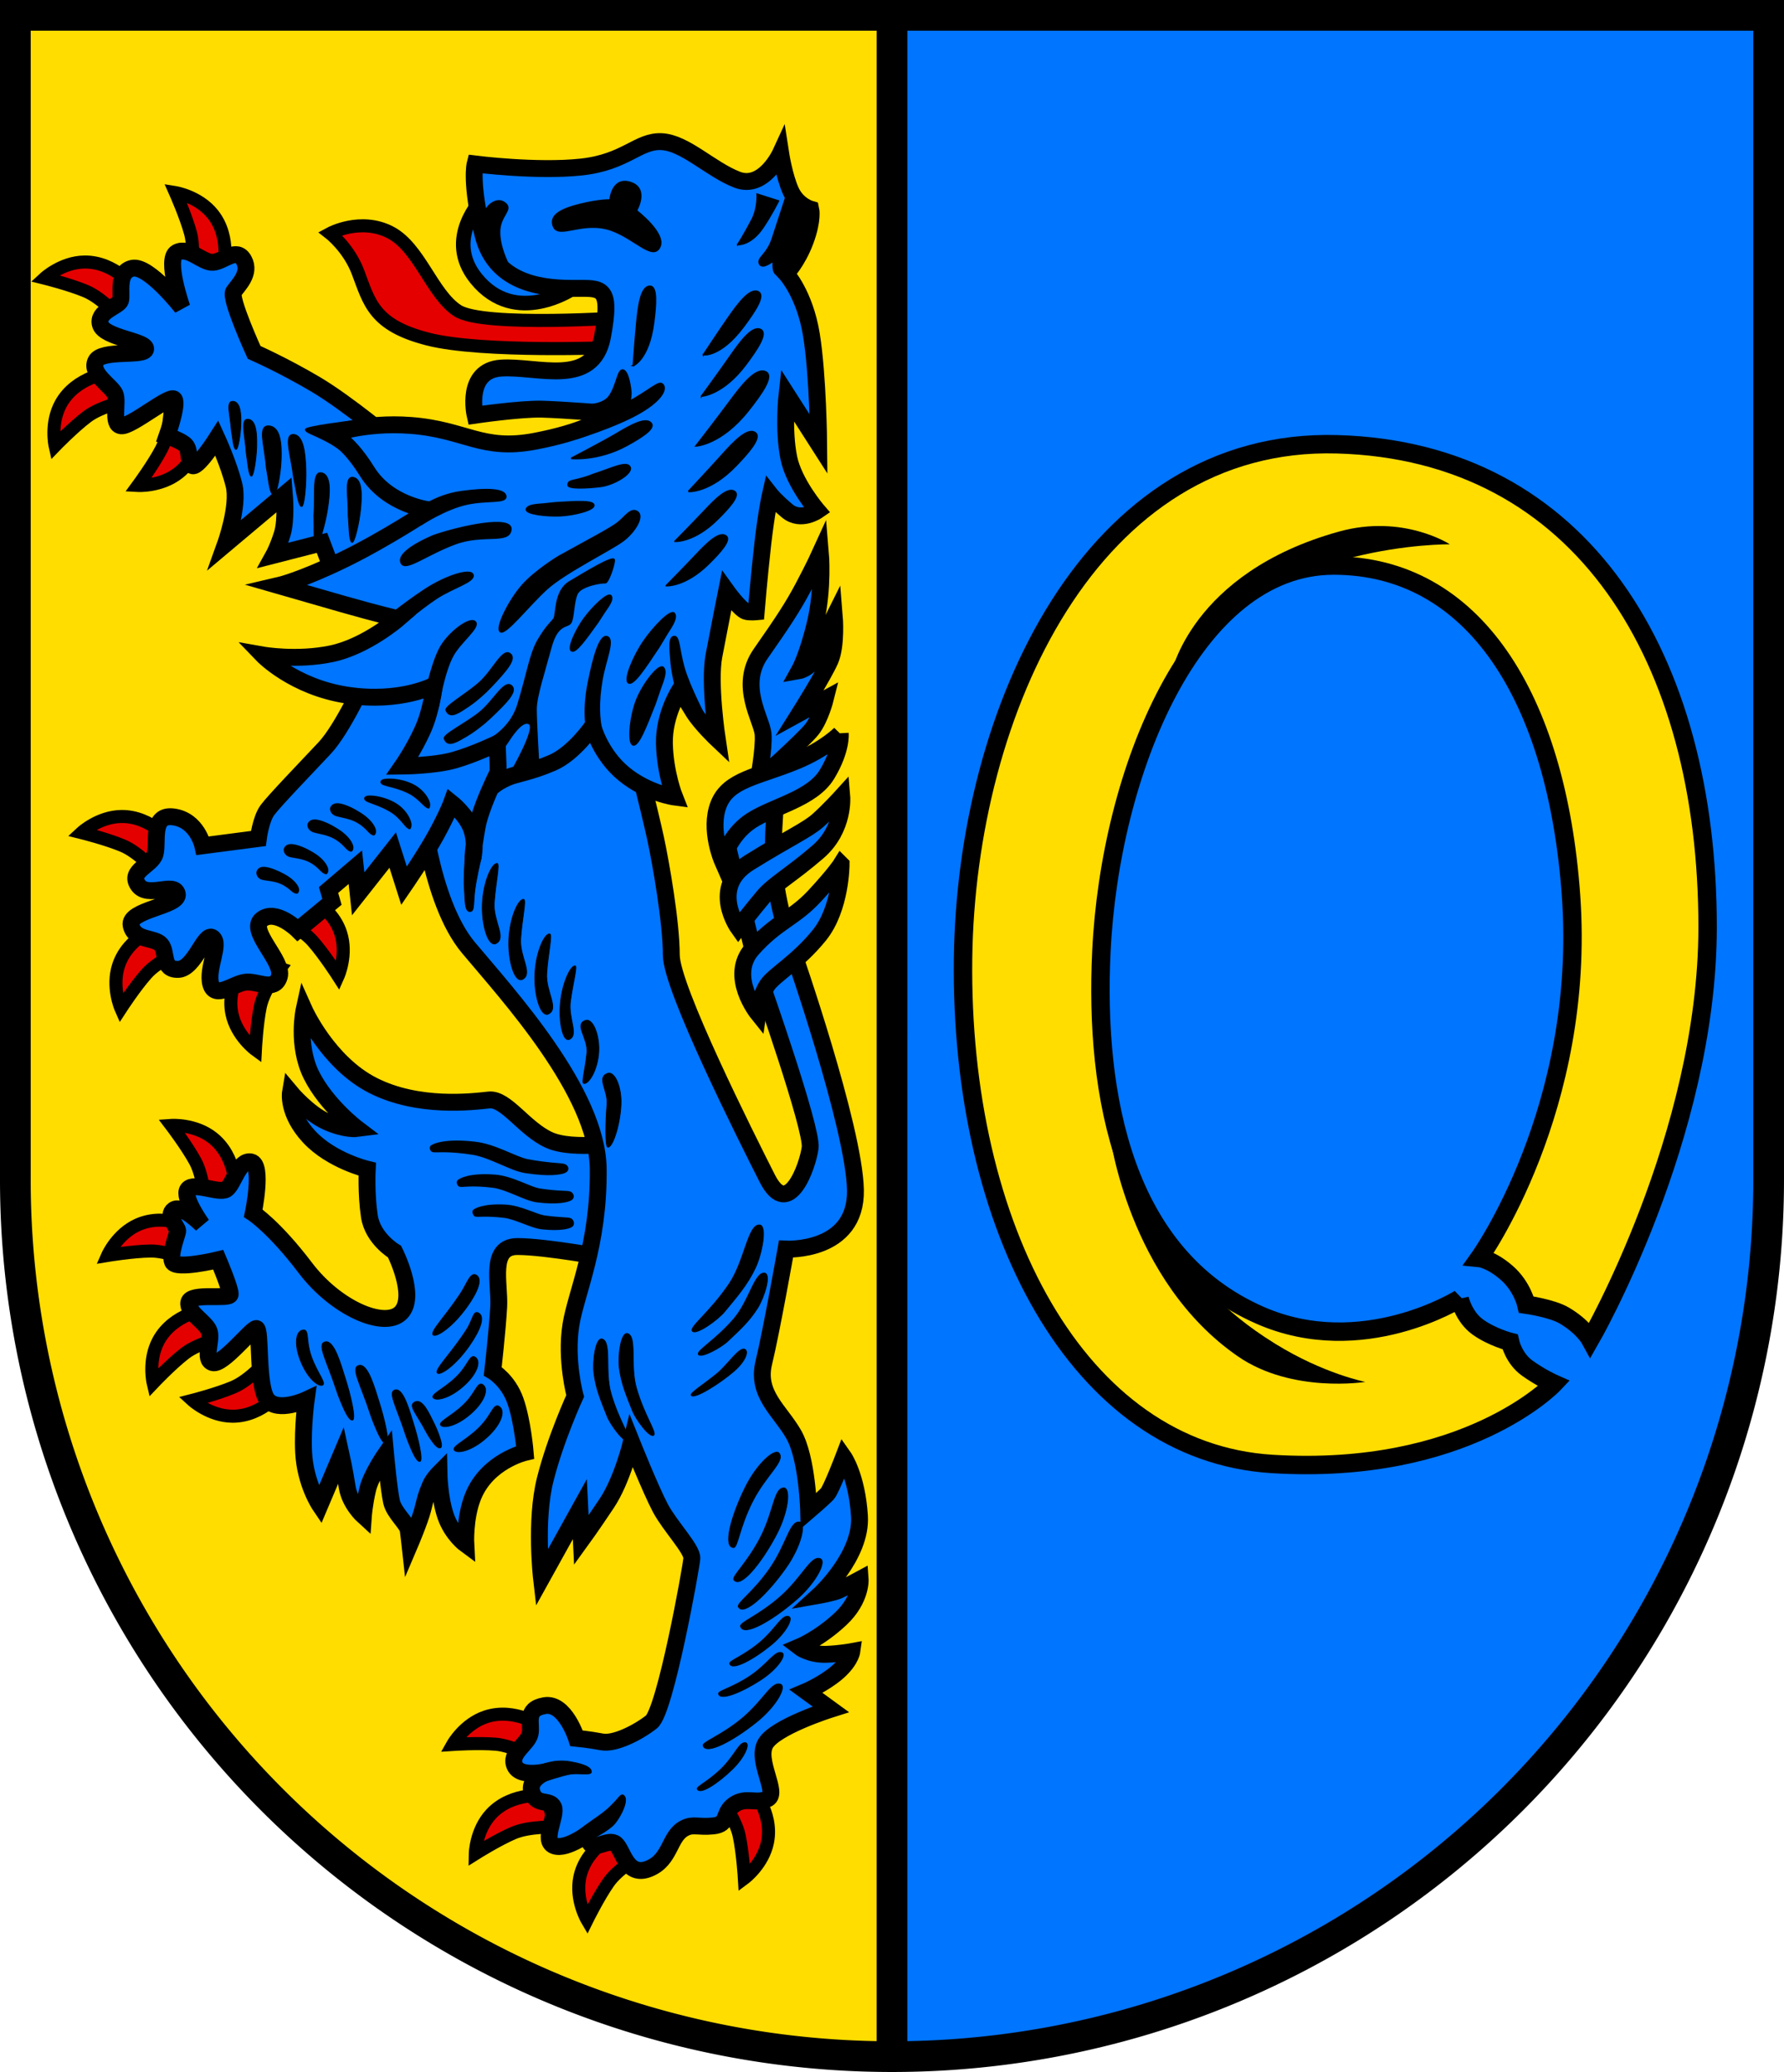 <?xml version="1.0" encoding="UTF-8" standalone="no"?>
<!-- Created with Inkscape (http://www.inkscape.org/) -->

<svg
   width="116.206mm"
   height="134.938mm"
   viewBox="0 0 116.206 134.938"
   version="1.1"
   id="svg5"
   inkscape:version="1.2.2 (732a01da63, 2022-12-09)"
   sodipodi:docname="DEU Soderstorf COA.svg"
   xmlns:inkscape="http://www.inkscape.org/namespaces/inkscape"
   xmlns:sodipodi="http://sodipodi.sourceforge.net/DTD/sodipodi-0.dtd"
   xmlns="http://www.w3.org/2000/svg"
   xmlns:svg="http://www.w3.org/2000/svg">
  <sodipodi:namedview
     id="namedview7"
     pagecolor="#9e9e9e"
     bordercolor="#666666"
     borderopacity="1.0"
     inkscape:showpageshadow="2"
     inkscape:pageopacity="0"
     inkscape:pagecheckerboard="0"
     inkscape:deskcolor="#8c8c8c"
     inkscape:document-units="mm"
     showgrid="false"
     inkscape:zoom="1.0856117"
     inkscape:cx="219.69181"
     inkscape:cy="255.61625"
     inkscape:current-layer="layer1" />
  <defs
     id="defs2">
    <inkscape:path-effect
       effect="powerstroke"
       id="path-effect1737"
       is_visible="true"
       lpeversion="1"
       offset_points="0.194,0.222 | 1.494,0.473 | 2.699,0.301"
       not_jump="false"
       sort_points="true"
       interpolator_type="CentripetalCatmullRom"
       interpolator_beta="0.2"
       start_linecap_type="zerowidth"
       linejoin_type="round"
       miter_limit="4"
       scale_width="1"
       end_linecap_type="zerowidth" />
    <inkscape:path-effect
       effect="powerstroke"
       id="path-effect1743"
       is_visible="true"
       lpeversion="1"
       offset_points="0.194,0.222 | 1.494,0.473 | 2.699,0.301"
       not_jump="false"
       sort_points="true"
       interpolator_type="CentripetalCatmullRom"
       interpolator_beta="0.2"
       start_linecap_type="zerowidth"
       linejoin_type="round"
       miter_limit="4"
       scale_width="1"
       end_linecap_type="zerowidth" />
    <inkscape:path-effect
       effect="powerstroke"
       id="path-effect1749"
       is_visible="true"
       lpeversion="1"
       offset_points="0.194,0.222 | 1.494,0.473 | 2.699,0.301"
       not_jump="false"
       sort_points="true"
       interpolator_type="CentripetalCatmullRom"
       interpolator_beta="0.2"
       start_linecap_type="zerowidth"
       linejoin_type="round"
       miter_limit="4"
       scale_width="1"
       end_linecap_type="zerowidth" />
    <inkscape:path-effect
       effect="powerstroke"
       id="path-effect1478"
       is_visible="true"
       lpeversion="1"
       offset_points="0.402,0.242 | 0.985,0.343 | 1.742,0.189"
       not_jump="false"
       sort_points="true"
       interpolator_type="CentripetalCatmullRom"
       interpolator_beta="0.2"
       start_linecap_type="zerowidth"
       linejoin_type="round"
       miter_limit="4"
       scale_width="1"
       end_linecap_type="zerowidth" />
    <inkscape:path-effect
       effect="powerstroke"
       id="path-effect1484"
       is_visible="true"
       lpeversion="1"
       offset_points="0.402,0.242 | 0.985,0.343 | 1.742,0.189"
       not_jump="false"
       sort_points="true"
       interpolator_type="CentripetalCatmullRom"
       interpolator_beta="0.2"
       start_linecap_type="zerowidth"
       linejoin_type="round"
       miter_limit="4"
       scale_width="1"
       end_linecap_type="zerowidth" />
    <inkscape:path-effect
       effect="powerstroke"
       id="path-effect1490"
       is_visible="true"
       lpeversion="1"
       offset_points="0.402,0.242 | 0.985,0.343 | 1.611,0.409"
       not_jump="false"
       sort_points="true"
       interpolator_type="CentripetalCatmullRom"
       interpolator_beta="0.2"
       start_linecap_type="zerowidth"
       linejoin_type="round"
       miter_limit="4"
       scale_width="1"
       end_linecap_type="zerowidth" />
    <inkscape:path-effect
       effect="powerstroke"
       id="path-effect1496"
       is_visible="true"
       lpeversion="1"
       offset_points="0.402,0.242 | 0.985,0.343 | 1.611,0.409"
       not_jump="false"
       sort_points="true"
       interpolator_type="CentripetalCatmullRom"
       interpolator_beta="0.2"
       start_linecap_type="zerowidth"
       linejoin_type="round"
       miter_limit="4"
       scale_width="1"
       end_linecap_type="zerowidth" />
    <inkscape:path-effect
       effect="powerstroke"
       id="path-effect1502"
       is_visible="true"
       lpeversion="1"
       offset_points="0.402,0.242 | 0.985,0.343 | 1.611,0.409"
       not_jump="false"
       sort_points="true"
       interpolator_type="CentripetalCatmullRom"
       interpolator_beta="0.2"
       start_linecap_type="zerowidth"
       linejoin_type="round"
       miter_limit="4"
       scale_width="1"
       end_linecap_type="zerowidth" />
    <inkscape:path-effect
       effect="powerstroke"
       id="path-effect1508"
       is_visible="true"
       lpeversion="1"
       offset_points="0.402,0.242 | 0.985,0.343 | 1.611,0.409"
       not_jump="false"
       sort_points="true"
       interpolator_type="CentripetalCatmullRom"
       interpolator_beta="0.2"
       start_linecap_type="zerowidth"
       linejoin_type="round"
       miter_limit="4"
       scale_width="1"
       end_linecap_type="zerowidth" />
  </defs>
  <g
     inkscape:label="Ebene 1"
     inkscape:groupmode="layer"
     id="layer1"
     transform="translate(-562.325,18.389)">
    <g
       id="g4271"
       transform="translate(522.11,-99.035)">
      <path
         id="path2800"
         style="fill:#ffdd00;fill-opacity:1;stroke:none;stroke-width:2;stroke-dasharray:none"
         d="m 41.215,81.646 v 75.835 a 57.103,57.103 0 0 0 57.103,57.103 57.103,57.103 0 0 0 57.103,-57.103 V 81.646 Z" />
      <path
         id="rect2915"
         style="fill:#0075ff;fill-opacity:1;stroke:none;stroke-width:2;stroke-dasharray:none"
         d="M 98.319,81.646 V 214.584 A 57.103,57.103 0 0 0 155.422,157.481 V 81.646 Z" />
      <path
         id="path4093"
         style="fill:none;fill-opacity:1;stroke:#000000;stroke-width:2;stroke-dasharray:none"
         d="m 41.215,81.646 v 75.835 a 57.103,57.103 0 0 0 57.103,57.103 57.103,57.103 0 0 0 57.103,-57.103 V 81.646 Z" />
      <path
         style="fill:none;fill-opacity:1;stroke:#000000;stroke-width:2;stroke-dasharray:none"
         d="M 98.319,81.646 98.318,214.584"
         id="path4149" />
      <g
         id="g2334"
         transform="translate(-185.725,-4.358)">
        <path
           style="fill:#e50000;fill-opacity:1;stroke:#000000;stroke-width:0.85;stroke-dasharray:none"
           d="m 266.836,105.673 c 0,0 -9.399,0.669 -11.09,-0.433 -1.691,-1.101 -2.478,-4.129 -4.405,-5.113 -1.927,-0.983 -3.893,0.079 -3.893,0.079 0,0 1.212,0.946 1.809,2.517 0.747,1.966 1.023,3.461 4.562,4.365 3.539,0.905 12.073,0.551 12.073,0.551 z"
           id="path2223"
           sodipodi:nodetypes="csscsscc" />
        <path
           style="fill:#e50000;fill-opacity:1;stroke:#000000;stroke-width:0.85;stroke-dasharray:none"
           d="m 274.831,201.388 c 0,0 1.497,1.618 1.103,3.584 -0.29,1.449 -1.508,2.354 -1.508,2.354 0,0 -0.1,-1.681 -0.344,-2.801 -0.244,-1.12 -1.299,-2.472 -1.299,-2.472 z"
           id="path2098"
           sodipodi:nodetypes="cscscc" />
        <path
           style="fill:#e50000;fill-opacity:1;stroke:#000000;stroke-width:0.85;stroke-dasharray:none"
           d="m 266.116,204.402 c 0,0 -2.008,0.908 -2.41,2.873 -0.296,1.448 0.474,2.755 0.474,2.755 0,0 0.746,-1.51 1.406,-2.447 0.66,-0.937 2.158,-1.772 2.158,-1.772 z"
           id="path2096"
           sodipodi:nodetypes="cscscc" />
        <path
           style="fill:#e50000;fill-opacity:1;stroke:#000000;stroke-width:0.85;stroke-dasharray:none"
           d="m 261.494,201.944 c 0,0 -2.187,-0.276 -3.557,1.188 -1.01,1.079 -1.037,2.596 -1.037,2.596 0,0 1.425,-0.897 2.478,-1.35 1.053,-0.454 2.766,-0.382 2.766,-0.382 z"
           id="path2094"
           sodipodi:nodetypes="cscscc" />
        <path
           style="fill:#e50000;fill-opacity:1;stroke:#000000;stroke-width:0.85;stroke-dasharray:none"
           d="m 261.272,197.459 c 0,0 -1.794,-1.281 -3.694,-0.642 -1.401,0.471 -2.145,1.793 -2.145,1.793 0,0 1.68,-0.113 2.822,-0.013 1.142,0.1 2.616,0.977 2.616,0.977 z"
           id="path2092"
           sodipodi:nodetypes="cscscc" />
        <path
           style="fill:#e50000;fill-opacity:1;stroke:#000000;stroke-width:0.85;stroke-dasharray:none"
           d="m 244.386,175.471 c 0,0 -1.305,1.777 -3.31,1.763 -1.478,-0.01 -2.597,-1.034 -2.597,-1.034 0,0 1.631,-0.417 2.685,-0.869 1.054,-0.452 2.18,-1.744 2.18,-1.744 z"
           id="path2090"
           sodipodi:nodetypes="cscscc" />
        <path
           style="fill:#e50000;fill-opacity:1;stroke:#000000;stroke-width:0.85;stroke-dasharray:none"
           d="m 239.423,170.261 c 0,0 -2.187,0.277 -3.149,2.036 -0.709,1.297 -0.358,2.772 -0.358,2.772 0,0 1.157,-1.223 2.064,-1.925 0.907,-0.702 2.584,-1.058 2.584,-1.058 z"
           id="path2088"
           sodipodi:nodetypes="cscscc" />
        <path
           style="fill:#e50000;fill-opacity:1;stroke:#000000;stroke-width:0.85;stroke-dasharray:none"
           d="m 238.65,165.05 c 0,0 -1.91,-1.1 -3.739,-0.28 -1.349,0.605 -1.96,1.993 -1.96,1.993 0,0 1.661,-0.275 2.808,-0.287 1.147,-0.011 2.698,0.718 2.698,0.718 z"
           id="path2086"
           sodipodi:nodetypes="cscscc" />
        <path
           style="fill:#e50000;fill-opacity:1;stroke:#000000;stroke-width:0.85;stroke-dasharray:none"
           d="m 241.278,162.536 c 0,0 0.08,-2.203 -1.5,-3.437 -1.165,-0.91 -2.678,-0.802 -2.678,-0.802 0,0 1.02,1.34 1.566,2.348 0.546,1.008 0.626,2.721 0.626,2.721 z"
           id="path2084"
           sodipodi:nodetypes="cscscc" />
        <path
           style="fill:#e50000;fill-opacity:1;stroke:#000000;stroke-width:0.85;stroke-dasharray:none"
           d="m 245.415,143.182 c 0,0 2.097,0.679 2.715,2.587 0.456,1.406 -0.164,2.791 -0.164,2.791 0,0 -0.909,-1.417 -1.67,-2.275 -0.76,-0.858 -2.342,-1.521 -2.342,-1.521 z"
           id="path1967"
           sodipodi:nodetypes="cscscc" />
        <path
           style="fill:#e50000;fill-opacity:1;stroke:#000000;stroke-width:0.85;stroke-dasharray:none"
           d="m 242.121,147.43 c 0,0 -1.483,1.631 -1.073,3.593 0.302,1.447 1.528,2.341 1.528,2.341 0,0 0.086,-1.682 0.32,-2.804 0.234,-1.122 1.278,-2.483 1.278,-2.483 z"
           id="path1965"
           sodipodi:nodetypes="cscscc" />
        <path
           style="fill:#e50000;fill-opacity:1;stroke:#000000;stroke-width:0.85;stroke-dasharray:none"
           d="m 236.394,145.308 c 0,0 -2.101,0.668 -2.729,2.572 -0.463,1.404 0.149,2.791 0.149,2.791 0,0 0.917,-1.412 1.682,-2.266 0.765,-0.854 2.35,-1.508 2.35,-1.508 z"
           id="path1963"
           sodipodi:nodetypes="cscscc" />
        <path
           style="fill:#e50000;fill-opacity:1;stroke:#000000;stroke-width:0.85;stroke-dasharray:none"
           d="m 237.164,139.92 c 0,0 -1.316,-1.768 -3.321,-1.742 -1.478,0.019 -2.59,1.051 -2.59,1.051 0,0 1.634,0.407 2.691,0.852 1.057,0.445 2.192,1.73 2.192,1.73 z"
           id="path1961"
           sodipodi:nodetypes="cscscc" />
        <path
           style="fill:#e50000;fill-opacity:1;stroke:#000000;stroke-width:0.85;stroke-dasharray:none"
           d="m 239.039,112.317 c 0,0 0.115,2.201 -1.445,3.46 -1.15,0.928 -2.665,0.844 -2.665,0.844 0,0 0.998,-1.356 1.528,-2.373 0.53,-1.017 0.583,-2.731 0.583,-2.731 z"
           id="path1959"
           sodipodi:nodetypes="cscscc" />
        <path
           style="fill:#e50000;fill-opacity:1;stroke:#000000;stroke-width:0.85;stroke-dasharray:none"
           d="m 233.093,109.271 c 0,0 -2.19,0.251 -3.173,1.999 -0.725,1.288 -0.391,2.768 -0.391,2.768 0,0 1.172,-1.209 2.087,-1.9 0.915,-0.691 2.596,-1.028 2.596,-1.028 z"
           id="path1957"
           sodipodi:nodetypes="cscscc" />
        <path
           style="fill:#e50000;fill-opacity:1;stroke:#000000;stroke-width:0.85;stroke-dasharray:none"
           d="m 240.46,102.635 c 0,0 0.585,-2.125 -0.669,-3.69 -0.924,-1.153 -2.422,-1.396 -2.422,-1.396 0,0 0.684,1.538 0.984,2.645 0.299,1.107 -0.016,2.792 -0.016,2.792 z"
           id="path1955"
           sodipodi:nodetypes="cscscc" />
        <path
           style="fill:#e50000;fill-opacity:1;stroke:#000000;stroke-width:0.85;stroke-dasharray:none"
           d="m 234.76,103.81 c 0,0 -1.316,-1.768 -3.321,-1.742 -1.478,0.019 -2.59,1.051 -2.59,1.051 0,0 1.634,0.407 2.691,0.852 1.057,0.445 2.192,1.73 2.192,1.73 z"
           id="path1899"
           sodipodi:nodetypes="cscscc" />
        <g
           id="g1790">
          <path
             style="fill:#0075ff;fill-opacity:1;stroke:#000000;stroke-width:1.1;stroke-dasharray:none"
             d="m 251.656,113.853 c 0,0 -3.028,-2.556 -5.152,-3.815 -2.124,-1.258 -4.011,-2.084 -4.011,-2.084 0,0 -1.614,-3.532 -1.336,-3.949 0.278,-0.417 1.14,-1.196 0.667,-2.058 -0.473,-0.862 -1.307,0.083 -2.002,0.139 -0.695,0.056 -1.585,-1.057 -2.364,-0.64 -0.779,0.417 0.334,3.587 0.334,3.587 0,0 -2.169,-2.781 -3.226,-2.558 -1.057,0.222 -0.64,1.724 -0.779,2.113 -0.139,0.389 -1.557,0.695 -1.307,1.557 0.25,0.862 2.976,1.057 2.948,1.585 -0.028,0.528 -2.892,0 -3.254,0.806 -0.362,0.806 1.001,1.585 1.251,2.113 0.25,0.528 -0.25,2.03 0.417,2.086 0.667,0.056 3.198,-2.086 3.448,-1.724 0.25,0.362 -0.473,2.392 -0.473,2.392 0,0 0.751,0.222 1.14,0.528 0.389,0.306 0.195,0.973 0.473,1.363 0.278,0.389 1.641,-1.752 1.641,-1.752 0,0 0.779,1.696 1.112,3.059 0.334,1.363 -0.556,3.838 -0.556,3.838 l 3.838,-3.226 c 0,0 0.139,1.669 -0.139,2.558 -0.278,0.89 -0.556,1.39 -0.556,1.39 l 3.142,-0.806 0.834,2.197 7.286,-2.503 z"
             id="path1767"
             sodipodi:nodetypes="cscsssscsssssssscsscsccsccccc" />
          <path
             style="fill:#000000;stroke:#000000;stroke-width:0.05;stroke-dasharray:none"
             d="m 241.981,114.531 c -0.069,-1.15 -0.423,-2.271 0.128,-2.222 0.551,0.049 0.57,1.062 0.551,1.799 -0.02,0.737 -0.197,1.957 -0.354,1.907 -0.157,-0.049 -0.216,-0.728 -0.246,-0.934 -0.029,-0.206 -0.079,-0.551 -0.079,-0.551 z"
             id="path1771"
             sodipodi:nodetypes="ssssscs" />
          <path
             style="fill:#000000;stroke:#000000;stroke-width:0.05;stroke-dasharray:none"
             d="m 241.007,113.021 c -0.063,-0.974 -0.389,-1.922 0.117,-1.881 0.506,0.042 0.524,0.899 0.506,1.523 -0.018,0.624 -0.181,1.656 -0.325,1.614 -0.145,-0.042 -0.199,-0.616 -0.226,-0.79 -0.027,-0.175 -0.072,-0.466 -0.072,-0.466 z"
             id="path1773"
             sodipodi:nodetypes="ssssscs" />
          <path
             style="fill:#000000;stroke:#000000;stroke-width:0.05;stroke-dasharray:none"
             d="m 243.281,115.437 c -0.099,-1.396 -0.608,-2.756 0.184,-2.697 0.791,0.06 0.82,1.289 0.791,2.184 -0.028,0.895 -0.283,2.375 -0.509,2.315 -0.226,-0.06 -0.311,-0.883 -0.353,-1.134 -0.042,-0.251 -0.113,-0.668 -0.113,-0.668 z"
             id="path1775"
             sodipodi:nodetypes="ssssscs" />
          <path
             style="fill:#000000;stroke:#000000;stroke-width:0.05;stroke-dasharray:none"
             d="m 245.067,116.131 c -0.172,-1.457 -0.691,-2.856 -0.013,-2.834 0.678,0.022 0.779,1.308 0.811,2.247 0.032,0.939 -0.092,2.502 -0.288,2.451 -0.196,-0.051 -0.32,-0.909 -0.372,-1.169 -0.052,-0.26 -0.138,-0.694 -0.138,-0.694 z"
             id="path1777"
             sodipodi:nodetypes="ssssscs" />
          <path
             style="fill:#000000;stroke:#000000;stroke-width:0.05;stroke-dasharray:none"
             d="m 246.385,118.583 c 0.101,-1.464 -0.149,-2.935 0.513,-2.788 0.662,0.147 0.523,1.43 0.381,2.358 -0.143,0.929 -0.554,2.442 -0.737,2.355 -0.184,-0.086 -0.146,-0.953 -0.149,-1.218 -0.003,-0.265 -0.007,-0.708 -0.007,-0.708 z"
             id="path1779"
             sodipodi:nodetypes="ssssscs" />
          <path
             style="fill:#000000;stroke:#000000;stroke-width:0.05;stroke-dasharray:none"
             d="m 248.619,118.614 c 0.018,-1.317 -0.292,-2.62 0.331,-2.524 0.623,0.096 0.561,1.252 0.477,2.091 -0.084,0.839 -0.387,2.216 -0.562,2.149 -0.175,-0.068 -0.186,-0.845 -0.202,-1.083 -0.017,-0.238 -0.044,-0.633 -0.044,-0.633 z"
             id="path1781"
             sodipodi:nodetypes="ssssscs" />
        </g>
        <g
           id="g1765">
          <path
             style="fill:#0075ff;fill-opacity:1;stroke:#000000;stroke-width:1.1;stroke-dasharray:none"
             d="m 266.679,159.354 c 0,0 -3.382,0.629 -4.995,-0.118 -1.612,-0.747 -2.792,-2.714 -3.893,-2.596 -1.101,0.118 -4.601,0.551 -7.551,-0.944 -2.95,-1.494 -4.49,-4.94 -4.49,-4.94 0,0 -0.504,2.305 0.479,4.272 0.983,1.966 2.974,3.474 2.974,3.474 0,0 -0.771,0.104 -1.991,-0.446 -1.219,-0.551 -2.352,-1.911 -2.352,-1.911 0,0 -0.227,1.335 1.219,2.892 1.446,1.557 3.782,2.113 3.782,2.113 0,0 -0.083,1.585 0.139,3.059 0.222,1.474 1.641,2.308 1.641,2.308 0,0 1.474,2.892 0.417,3.977 -1.057,1.085 -4.227,-0.278 -6.229,-2.92 -2.002,-2.642 -3.393,-3.56 -3.393,-3.56 0,0 0.667,-3.17 -0.139,-3.337 -0.806,-0.167 -1.14,1.474 -1.613,1.78 -0.473,0.306 -2.113,-0.501 -2.503,0 -0.389,0.501 0.918,2.308 0.918,2.308 0,0 -1.307,-1.335 -1.835,-0.973 -0.528,0.362 0.25,1.14 0.25,1.363 0,0.222 -0.556,1.502 -0.334,2.03 0.222,0.528 2.976,-0.139 2.976,-0.139 0,0 0.806,1.891 0.779,2.252 -0.028,0.362 -2.586,-0.139 -2.697,0.528 -0.111,0.667 1.14,1.279 1.335,1.891 0.195,0.612 -0.417,1.835 0.222,2.03 0.64,0.195 2.503,-2.197 2.836,-2.225 0.334,-0.028 0.028,3.782 0.723,4.644 0.695,0.862 2.531,0 2.531,0 0,0 -0.248,1.791 -0.167,3.42 0.101,2.036 1.057,3.448 1.057,3.448 l 1.39,-3.281 c 0,0 0.222,1.001 0.389,2.086 0.167,1.085 1.057,1.891 1.057,1.891 0,0 0.056,-0.779 0.278,-1.724 0.222,-0.945 1.168,-2.308 1.168,-2.308 0,0 0.222,2.392 0.389,3.115 0.167,0.723 1.029,1.418 1.085,1.835 0.056,0.417 0.111,0.918 0.111,0.918 0,0 0.64,-1.502 0.834,-2.252 0.195,-0.751 0.181,-0.829 0.501,-1.585 0.162,-0.382 0.556,-0.779 0.556,-0.779 0,0 0.029,1.625 0.445,2.809 0.416,1.184 1.304,1.832 1.304,1.832 0,0 -0.095,-1.727 0.475,-3.139 0.926,-2.291 3.393,-2.864 3.393,-2.864 0,0 -0.167,-2.03 -0.64,-3.365 -0.473,-1.335 -1.474,-1.919 -1.474,-1.919 0,0 0.306,-2.67 0.389,-4.199 0.083,-1.529 -0.64,-3.921 1.224,-3.921 1.863,0 6.034,0.779 6.034,0.779 z"
             id="path1540"
             sodipodi:nodetypes="cssscscscscscsscssscssscsssssscsccscscsscsscscsc" />
          <path
             style="fill:#000000;stroke:#000000;stroke-width:0.05;stroke-dasharray:none"
             d="m 247.861,175.557 c -0.649,-1.986 -1.317,-3.048 -0.728,-3.166 0.59,-0.118 1.022,1.514 1.317,2.438 0.295,0.924 0.708,2.596 0.452,2.655 -0.256,0.059 -0.61,-0.826 -0.767,-1.199 -0.157,-0.374 -0.275,-0.728 -0.275,-0.728 z"
             id="path1624" />
          <path
             style="fill:#000000;stroke:#000000;stroke-width:0.05;stroke-dasharray:none"
             d="m 250.063,177.091 c -0.649,-1.986 -1.317,-3.048 -0.728,-3.166 0.59,-0.118 1.022,1.514 1.317,2.438 0.295,0.924 0.708,2.596 0.452,2.655 -0.256,0.059 -0.61,-0.826 -0.767,-1.199 -0.157,-0.374 -0.275,-0.728 -0.275,-0.728 z"
             id="path1626" />
          <path
             style="fill:#000000;stroke:#000000;stroke-width:0.05;stroke-dasharray:none"
             d="m 252.352,178.415 c -0.587,-1.818 -1.193,-2.789 -0.659,-2.897 0.534,-0.108 0.926,1.386 1.193,2.232 0.267,0.846 0.641,2.376 0.409,2.429 -0.231,0.054 -0.552,-0.756 -0.694,-1.098 -0.142,-0.342 -0.249,-0.666 -0.249,-0.666 z"
             id="path1628" />
          <path
             style="fill:#000000;stroke:#000000;stroke-width:0.05;stroke-dasharray:none"
             d="m 253.692,178.242 c -0.611,-1.174 -1.211,-1.73 -0.711,-1.942 0.5,-0.212 0.916,0.776 1.194,1.324 0.278,0.548 0.678,1.567 0.462,1.664 -0.216,0.097 -0.544,-0.411 -0.689,-0.624 -0.145,-0.213 -0.256,-0.422 -0.256,-0.422 z"
             id="path1630" />
          <path
             style="fill:#000000;stroke:#000000;stroke-width:0.05;stroke-dasharray:none"
             d="m 257.466,177.628 c -0.848,1.043 -2.074,1.511 -1.947,1.794 0.116,0.257 0.985,0.154 1.961,-0.653 1.068,-0.885 1.39,-1.808 1.029,-2.127 -0.362,-0.32 -0.486,0.303 -1.043,0.987 z"
             id="path1632"
             sodipodi:nodetypes="sssss" />
          <path
             style="fill:#000000;stroke:#000000;stroke-width:0.05;stroke-dasharray:none"
             d="m 256.459,176.134 c -0.795,0.967 -1.944,1.402 -1.825,1.664 0.109,0.238 0.923,0.143 1.838,-0.606 1.002,-0.821 1.303,-1.677 0.965,-1.974 -0.339,-0.297 -0.456,0.281 -0.978,0.916 z"
             id="path1634"
             sodipodi:nodetypes="sssss" />
          <path
             style="fill:#000000;stroke:#000000;stroke-width:0.05;stroke-dasharray:none"
             d="m 255.967,174.345 c -0.795,0.967 -1.944,1.402 -1.825,1.664 0.109,0.238 0.923,0.143 1.838,-0.606 1.002,-0.821 1.303,-1.677 0.965,-1.974 -0.339,-0.297 -0.456,0.281 -0.978,0.916 z"
             id="path1636"
             sodipodi:nodetypes="sssss" />
          <path
             style="fill:#000000;stroke:#000000;stroke-width:0.05;stroke-dasharray:none"
             d="m 256.329,171.596 c -0.975,1.52 -2.074,2.575 -1.912,2.813 0.148,0.217 1.15,-0.408 2.103,-1.772 0.741,-1.062 1.002,-1.872 0.618,-2.108 -0.384,-0.235 -0.366,0.375 -0.809,1.067 z"
             id="path1638"
             sodipodi:nodetypes="sssss" />
          <path
             style="fill:#000000;stroke:#000000;stroke-width:0.05;stroke-dasharray:none"
             d="m 255.915,169.275 c -1.014,1.52 -1.941,2.417 -1.773,2.655 0.153,0.217 1.197,-0.408 2.188,-1.772 0.771,-1.062 1.043,-1.872 0.643,-2.108 -0.4,-0.235 -0.597,0.533 -1.058,1.225 z"
             id="path1640"
             sodipodi:nodetypes="sssss" />
          <path
             style="fill:#000000;stroke:#000000;stroke-width:0.05;stroke-dasharray:none"
             d="m 246.087,172.89 c 0.279,1.221 1.113,2.123 0.888,2.304 -0.204,0.165 -0.89,-0.285 -1.373,-1.364 -0.529,-1.182 -0.416,-2.083 0.019,-2.197 0.436,-0.114 0.282,0.455 0.465,1.256 z"
             id="path1733"
             sodipodi:nodetypes="sssss" />
          <path
             style="fill:#000000;fill-rule:nonzero;stroke:none;stroke-width:0.05;stroke-dasharray:none"
             d="m 253.946,159.846 c 0.01,0.034 0.051,0.152 0.165,0.187 0.195,0.061 0.938,-0.095 2.656,0.185 0.275,0.049 0.558,0.134 0.842,0.238 0.294,0.107 0.591,0.235 0.852,0.347 2.6e-4,1.1e-4 0.019,0.008 0.019,0.008 0.268,0.116 0.576,0.252 0.853,0.358 0.272,0.104 0.552,0.194 0.818,0.233 1.518,0.237 2.302,0.113 2.585,-0.005 0.245,-0.102 0.235,-0.284 0.226,-0.332 -0.01,-0.049 -0.06,-0.211 -0.281,-0.267 -0.264,-0.068 -0.958,-0.043 -2.375,-0.305 -0.17,-0.036 -0.376,-0.105 -0.63,-0.206 -0.256,-0.102 -0.54,-0.226 -0.826,-0.346 10e-5,4e-5 -0.02,-0.008 -0.02,-0.008 -0.267,-0.111 -0.591,-0.241 -0.925,-0.348 -0.321,-0.103 -0.667,-0.19 -1.019,-0.228 -1.866,-0.219 -2.697,0.101 -2.873,0.245 -0.107,0.087 -0.078,0.212 -0.068,0.245 z"
             id="path1735"
             inkscape:path-effect="#path-effect1737"
             inkscape:original-d="m 253.9464,159.84594 c 0,0 1.04218,-0.31462 2.88073,-0.059 1.23456,0.17165 2.53491,1.01251 3.40181,1.16016 1.7894,0.30478 2.73326,0.11797 2.73326,0.11797"
             sodipodi:nodetypes="cssc" />
          <path
             style="fill:#000000;fill-rule:nonzero;stroke:none;stroke-width:0.05;stroke-dasharray:none"
             d="m 255.711,162.112 c 0.013,0.032 0.062,0.148 0.161,0.18 0.168,0.054 0.77,-0.115 2.2,0.07 0.222,0.033 0.454,0.098 0.693,0.181 0.247,0.086 0.498,0.19 0.721,0.283 2.5e-4,1e-4 0.016,0.007 0.017,0.007 0.228,0.096 0.494,0.208 0.734,0.295 0.235,0.085 0.482,0.159 0.718,0.185 1.295,0.153 1.956,-0.003 2.187,-0.13 0.203,-0.112 0.177,-0.291 0.164,-0.338 -0.013,-0.048 -0.07,-0.208 -0.256,-0.256 -0.221,-0.057 -0.787,-0.007 -1.972,-0.189 -0.132,-0.025 -0.297,-0.077 -0.513,-0.159 -0.216,-0.082 -0.459,-0.185 -0.704,-0.283 8e-5,3e-5 -0.017,-0.007 -0.017,-0.007 -0.229,-0.092 -0.51,-0.199 -0.799,-0.284 -0.278,-0.082 -0.579,-0.149 -0.885,-0.169 -1.591,-0.119 -2.28,0.224 -2.417,0.372 -0.084,0.09 -0.043,0.212 -0.03,0.244 z"
             id="path1739"
             inkscape:path-effect="#path-effect1743"
             inkscape:original-d="m 255.71138,162.11167 c 0,0 0.85519,-0.33864 2.40396,-0.18304 1.03998,0.10449 2.16804,0.82771 2.89965,0.92628 1.51014,0.20347 2.2895,-0.0121 2.2895,-0.0121"
             sodipodi:nodetypes="cssc" />
          <path
             style="fill:#000000;fill-rule:nonzero;stroke:none;stroke-width:0.05;stroke-dasharray:none"
             d="m 256.736,164.043 c 0.012,0.032 0.058,0.151 0.144,0.187 0.146,0.061 0.667,-0.061 1.903,0.088 0.19,0.027 0.389,0.079 0.594,0.145 0.212,0.068 0.428,0.151 0.621,0.225 3.2e-4,1.2e-4 0.014,0.005 0.014,0.005 0.198,0.076 0.427,0.165 0.637,0.233 0.204,0.067 0.421,0.125 0.63,0.143 1.127,0.112 1.702,-0.026 1.902,-0.146 0.177,-0.106 0.15,-0.284 0.138,-0.331 -0.013,-0.05 -0.065,-0.211 -0.227,-0.264 -0.191,-0.062 -0.68,-0.03 -1.705,-0.173 -0.112,-0.021 -0.251,-0.061 -0.437,-0.126 -0.185,-0.065 -0.396,-0.146 -0.608,-0.223 7e-5,2e-5 -0.015,-0.005 -0.015,-0.005 -0.199,-0.072 -0.443,-0.156 -0.695,-0.222 -0.243,-0.063 -0.506,-0.114 -0.774,-0.127 -1.433,-0.082 -2.023,0.259 -2.101,0.351 -0.072,0.085 -0.034,0.207 -0.022,0.239 z"
             id="path1745"
             inkscape:path-effect="#path-effect1749"
             inkscape:original-d="m 256.73626,164.04256 c 0,0 0.74255,-0.27467 2.08527,-0.15752 0.90162,0.0787 1.87797,0.65154 2.51218,0.72694 1.3091,0.15562 1.98555,-0.0203 1.98555,-0.0203"
             sodipodi:nodetypes="cssc" />
        </g>
        <path
           style="fill:#0075ff;fill-opacity:1;stroke:#000000;stroke-width:0.95;stroke-dasharray:none"
           d="m 257.369,97.998 c 0,0 -2.519,2.545 -0.417,5.145 2.586,3.198 6.34,0.612 6.34,0.612 z"
           id="path1538"
           sodipodi:nodetypes="cscc" />
        <g
           id="g1536">
          <path
             style="fill:#0075ff;fill-opacity:1;stroke:#000000;stroke-width:1.1;stroke-dasharray:none"
             d="m 275.331,135.837 c 0,0 0.393,-2.084 0.315,-3.028 -0.079,-0.944 -1.612,-3.146 -0.157,-5.231 1.455,-2.084 2.084,-3.028 2.792,-4.365 0.708,-1.337 1.101,-2.202 1.101,-2.202 0,0 0.197,2.281 -0.315,4.483 -0.511,2.202 -1.062,3.186 -1.062,3.186 0,0 0.905,-0.157 1.455,-1.573 0.551,-1.416 0.826,-1.966 0.826,-1.966 0,0 0.157,1.888 -0.275,2.871 -0.433,0.983 -1.966,3.421 -1.966,3.421 l 1.652,-0.905 c 0,0 -0.315,1.258 -0.865,1.966 -0.551,0.708 -3.5,3.343 -3.5,3.343 z"
             id="path1211"
             sodipodi:nodetypes="ccsscscscsccsc" />
          <path
             style="fill:#0075ff;fill-opacity:1;stroke:#000000;stroke-width:1.1;stroke-dasharray:none"
             d="m 253.337,136.985 c 0,0 0.556,6.674 3.115,9.733 2.558,3.059 8.398,9.399 8.454,14.405 0.056,5.006 -1.448,8.084 -1.78,10.178 -0.362,2.29 0.278,4.616 0.278,4.616 0,0 -1.287,2.786 -1.955,5.46 -0.669,2.674 -0.236,6.41 -0.236,6.41 l 2.497,-4.503 0.098,2.025 c 0,0 0.629,-0.865 1.652,-2.399 1.023,-1.534 1.612,-4.011 1.612,-4.011 0,0 1.258,3.146 1.888,4.326 0.629,1.18 2.084,2.674 2.045,3.264 -0.039,0.59 -1.73,9.95 -2.635,10.658 -0.905,0.708 -2.399,1.455 -3.225,1.298 -0.826,-0.157 -1.652,-0.236 -1.652,-0.236 0,0 -0.747,-2.36 -2.084,-2.124 -1.337,0.236 -0.787,1.18 -0.944,1.848 -0.157,0.669 -1.376,1.258 -0.983,2.084 0.393,0.826 2.242,0.315 2.242,0.315 0,0 -1.416,0.433 -1.141,1.376 0.275,0.944 1.18,0.433 1.416,0.983 0.236,0.551 -0.787,2.202 0.039,2.517 0.826,0.315 2.42,-0.941 2.42,-0.941 0,0 -0.415,0.194 -0.1,0.744 0.315,0.551 1.219,-0.315 1.691,0.079 0.472,0.393 0.708,2.202 2.163,1.612 1.455,-0.59 1.281,-2.126 2.336,-2.649 0.552,-0.274 0.857,-0.038 1.842,-0.135 1.067,-0.104 0.58,-0.835 1.367,-1.385 0.787,-0.551 1.494,0 2.202,-0.393 0.708,-0.393 -0.787,-2.478 -0.157,-3.579 0.629,-1.101 4.247,-2.242 4.247,-2.242 l -1.593,-1.16 c 0,0 0.82,-0.344 1.671,-0.964 1.191,-0.866 1.298,-1.632 1.298,-1.632 0,0 -0.765,0.144 -1.645,0.177 -1.115,0.041 -1.778,-0.474 -1.778,-0.474 0,0 1.335,-0.556 2.697,-1.835 1.363,-1.279 1.27,-2.58 1.27,-2.58 0,0 -1.02,0.55 -1.381,0.717 -0.362,0.167 -1.307,0.334 -1.307,0.334 0,0 2.809,-2.558 2.642,-5.172 -0.167,-2.614 -1.029,-3.838 -1.029,-3.838 0,0 -0.806,2.113 -1.057,2.392 -0.25,0.278 -1.224,1.112 -1.224,1.112 0,0 -0.083,-3.42 -0.973,-4.978 -0.89,-1.557 -2.447,-2.614 -1.947,-4.672 0.501,-2.058 1.445,-7.394 1.445,-7.394 0,0 4.601,0.236 4.523,-3.854 -0.079,-4.09 -4.096,-15.605 -4.096,-15.605 0,0 -0.938,-2.525 -1.174,-5.042 -0.236,-2.517 0.197,-5.624 0.197,-5.624 l -3.736,1.927 2.635,10.776 c 0,0 3.382,9.596 3.225,10.815 -0.157,1.219 -1.416,4.719 -2.792,2.006 -1.376,-2.714 -6.253,-12.427 -6.253,-14.551 0,-2.124 -0.669,-5.938 -1.023,-7.59 -0.354,-1.652 -1.691,-6.961 -1.691,-6.961 l -10.225,-4.175 z"
             id="path889"
             sodipodi:nodetypes="cssscscccscsssscssscssscssssssssccscscscscscscsscscscccssssccc" />
          <path
             style="fill:#0075ff;fill-opacity:1;stroke:#000000;stroke-width:1.1;stroke-dasharray:none"
             d="m 280.728,141.296 c 0,0 10e-6,2.864 -1.418,4.616 -1.418,1.752 -2.948,2.586 -3.393,3.254 -0.445,0.667 -0.612,1.835 -0.612,1.835 0,0 -1.947,-2.419 -0.361,-4.199 1.585,-1.78 2.697,-1.974 4.06,-3.448 1.363,-1.474 1.724,-2.058 1.724,-2.058 z"
             id="path1094"
             sodipodi:nodetypes="csscssc" />
          <path
             style="fill:#0075ff;fill-opacity:1;stroke:#000000;stroke-width:1.1;stroke-dasharray:none"
             d="m 274.033,145.432 c 0,0 -1.888,-2.635 0.708,-4.247 2.596,-1.612 3.775,-2.124 4.483,-2.753 0.708,-0.629 1.549,-1.555 1.549,-1.555 0,0 0.181,2.106 -1.549,3.6 -1.73,1.494 -2.887,2.122 -3.548,2.905 -0.801,0.949 -1.643,2.05 -1.643,2.05 z"
             id="path1150"
             sodipodi:nodetypes="csscssc" />
          <path
             style="fill:#0075ff;fill-opacity:1;stroke:#000000;stroke-width:1.1;stroke-dasharray:none"
             d="m 280.672,132.786 c 0,0 -0.973,1.001 -2.864,1.78 -2.52,1.038 -4.422,1.196 -5.061,2.836 -0.64,1.641 0.25,3.671 0.25,3.671 0,0 0.417,-1.669 1.863,-2.614 1.446,-0.945 3.977,-1.418 4.95,-3.031 0.973,-1.613 0.862,-2.642 0.862,-2.642 z"
             id="path1152"
             sodipodi:nodetypes="csscssc" />
          <path
             style="fill:#000000;stroke:#000000;stroke-width:0.05;stroke-dasharray:none"
             d="m 256.243,140.712 c 0,0 -0.111,1.488 -0.056,2.169 0.056,0.681 0,1.488 0.362,1.488 0.362,0 0.167,-0.626 0.389,-1.849 0.222,-1.224 0.352,-1.635 0.352,-1.635 z"
             id="path1270"
             sodipodi:nodetypes="cssscc" />
          <path
             style="fill:#000000;stroke:#000000;stroke-width:0.05;stroke-dasharray:none"
             d="m 258.328,141.24 c -0.356,-0.058 -0.987,1.335 -0.973,2.934 0.011,1.253 0.418,2.513 0.896,2.274 0.711,-0.356 -0.202,-1.467 -0.119,-2.654 0.091,-1.304 0.383,-2.524 0.197,-2.554 z"
             id="path1326"
             sodipodi:nodetypes="sssss" />
          <path
             style="fill:#000000;stroke:#000000;stroke-width:0.05;stroke-dasharray:none"
             d="m 260.052,143.576 c -0.356,-0.058 -0.987,1.335 -0.973,2.934 0.011,1.253 0.418,2.513 0.896,2.274 0.711,-0.356 -0.202,-1.467 -0.119,-2.654 0.091,-1.304 0.383,-2.524 0.197,-2.554 z"
             id="path1328"
             sodipodi:nodetypes="sssss" />
          <path
             style="fill:#000000;stroke:#000000;stroke-width:0.05;stroke-dasharray:none"
             d="m 261.749,145.828 c -0.356,-0.058 -0.987,1.335 -0.973,2.934 0.011,1.253 0.418,2.513 0.896,2.274 0.711,-0.356 -0.202,-1.467 -0.119,-2.654 0.091,-1.304 0.383,-2.524 0.197,-2.554 z"
             id="path1330"
             sodipodi:nodetypes="sssss" />
          <path
             style="fill:#000000;stroke:#000000;stroke-width:0.05;stroke-dasharray:none"
             d="m 263.41,147.912 c -0.293,-0.072 -0.9,1.173 -0.984,2.642 -0.066,1.151 0.198,2.331 0.61,2.136 0.612,-0.289 -0.081,-1.358 0.058,-2.444 0.153,-1.193 0.468,-2.297 0.315,-2.335 z"
             id="path1332"
             sodipodi:nodetypes="sssss" />
          <path
             style="fill:#000000;stroke:#000000;stroke-width:0.05;stroke-dasharray:none"
             d="m 263.974,155.569 c 0.356,0.045 0.987,-1.051 0.973,-2.311 -0.011,-0.987 -0.418,-1.98 -0.896,-1.791 -0.711,0.281 0.202,1.156 0.119,2.09 -0.091,1.027 -0.383,1.988 -0.197,2.011 z"
             id="path1334"
             sodipodi:nodetypes="sssss" />
          <path
             style="fill:#000000;stroke:#000000;stroke-width:0.05;stroke-dasharray:none"
             d="m 265.531,159.712 c 0.356,0.045 0.876,-1.747 0.862,-3.006 -0.011,-0.987 -0.418,-1.98 -0.896,-1.791 -0.711,0.281 0.063,1.1 -0.02,2.035 -0.091,1.027 -0.132,2.739 0.053,2.762 z"
             id="path1336"
             sodipodi:nodetypes="sssss" />
          <path
             style="fill:#000000;stroke:#000000;stroke-width:0.05;stroke-dasharray:none"
             d="m 273.156,170.406 c 0.771,-0.941 1.453,-1.699 1.992,-2.838 0.422,-0.892 0.785,-2.75 0.272,-2.789 -0.762,-0.058 -0.966,2.332 -1.991,3.844 -1.268,1.868 -2.583,2.788 -2.396,3.061 0.215,0.314 1.651,-0.701 2.124,-1.278 z"
             id="path1402"
             sodipodi:nodetypes="ssssss" />
          <path
             style="fill:#000000;stroke:#000000;stroke-width:0.05;stroke-dasharray:none"
             d="m 273.356,172.341 c 0.738,-0.707 1.385,-1.271 1.939,-2.159 0.434,-0.696 0.896,-2.189 0.459,-2.265 -0.649,-0.112 -1.018,1.832 -2.02,2.985 -1.239,1.425 -2.443,2.069 -2.305,2.308 0.159,0.276 1.474,-0.436 1.926,-0.869 z"
             id="path1404"
             sodipodi:nodetypes="ssssss" />
          <path
             style="fill:#000000;stroke:#000000;stroke-width:0.05;stroke-dasharray:none"
             d="m 270.967,175.873 c 0.188,0.287 1.898,-0.794 2.806,-1.587 0.711,-0.621 0.984,-1.298 0.664,-1.418 -0.354,-0.133 -1.105,1.027 -1.799,1.597 -0.832,0.683 -1.769,1.257 -1.671,1.407 z"
             id="path1406"
             sodipodi:nodetypes="ssssss" />
          <path
             style="fill:#000000;stroke:#000000;stroke-width:0.05;stroke-dasharray:none"
             d="m 267.135,176.875 c -0.373,-0.951 -0.724,-1.735 -0.854,-2.774 -0.102,-0.814 0.105,-2.363 0.534,-2.248 0.637,0.171 0.155,2.09 0.581,3.557 0.527,1.814 1.349,2.903 1.123,3.063 -0.26,0.184 -1.155,-1.014 -1.384,-1.597 z"
             id="path1408"
             sodipodi:nodetypes="ssssss" />
          <path
             style="fill:#000000;stroke:#000000;stroke-width:0.05;stroke-dasharray:none"
             d="m 265.483,177.229 c -0.373,-0.951 -0.724,-1.735 -0.854,-2.774 -0.102,-0.814 0.105,-2.363 0.534,-2.248 0.637,0.171 0.155,2.09 0.581,3.557 0.527,1.814 1.349,2.903 1.123,3.063 -0.26,0.184 -1.155,-1.014 -1.384,-1.597 z"
             id="path1410"
             sodipodi:nodetypes="ssssss" />
          <path
             style="fill:#000000;stroke:#000000;stroke-width:0.05;stroke-dasharray:none"
             d="m 274.492,181.853 c 0.775,-1.561 1.938,-2.558 2.203,-2.203 0.395,0.528 -0.856,1.403 -1.744,3.154 -0.854,1.685 -0.952,2.997 -1.228,2.983 -0.711,-0.015 -0.164,-2.054 0.769,-3.934 z"
             id="path1412"
             sodipodi:nodetypes="ssscs" />
          <path
             style="fill:#000000;stroke:#000000;stroke-width:0.05;stroke-dasharray:none"
             d="m 276.497,184.981 c 0.817,-1.539 0.95,-3.066 0.507,-3.075 -0.659,-0.013 -0.642,1.514 -1.547,3.255 -0.871,1.676 -1.881,2.52 -1.708,2.736 0.427,0.569 1.765,-1.063 2.749,-2.917 z"
             id="path1414"
             sodipodi:nodetypes="ssscs" />
          <path
             style="fill:#000000;stroke:#000000;stroke-width:0.05;stroke-dasharray:none"
             d="m 277.135,187.112 c 1.006,-1.423 1.331,-2.92 0.893,-2.985 -0.652,-0.097 -0.828,1.42 -1.948,3.032 -1.077,1.552 -2.185,2.261 -2.042,2.498 0.351,0.618 1.886,-0.831 3.097,-2.545 z"
             id="path1416"
             sodipodi:nodetypes="ssscs" />
          <path
             style="fill:#000000;stroke:#000000;stroke-width:0.05;stroke-dasharray:none"
             d="m 277.797,189.2 c 1.318,-1.14 1.993,-2.515 1.583,-2.684 -0.61,-0.25 -1.145,1.18 -2.619,2.476 -1.418,1.248 -2.664,1.671 -2.582,1.934 0.193,0.685 2.03,-0.354 3.617,-1.727 z"
             id="path1418"
             sodipodi:nodetypes="ssscs" />
          <path
             style="fill:#000000;stroke:#000000;stroke-width:0.05;stroke-dasharray:none"
             d="m 276.153,192.15 c 0.977,-0.793 1.478,-1.751 1.174,-1.868 -0.452,-0.174 -0.849,0.821 -1.942,1.723 -1.051,0.868 -1.975,1.163 -1.914,1.346 0.143,0.476 1.505,-0.246 2.682,-1.202 z"
             id="path1420"
             sodipodi:nodetypes="ssscs" />
          <path
             style="fill:#000000;stroke:#000000;stroke-width:0.05;stroke-dasharray:none"
             d="m 275.532,194.384 c 1.053,-0.691 1.647,-1.592 1.357,-1.739 -0.432,-0.219 -0.928,0.731 -2.106,1.518 -1.134,0.758 -2.083,0.957 -2.04,1.146 0.094,0.488 1.522,-0.093 2.79,-0.924 z"
             id="path1422"
             sodipodi:nodetypes="ssscs" />
          <path
             style="fill:#000000;stroke:#000000;stroke-width:0.05;stroke-dasharray:none"
             d="m 275.252,197.128 c 1.279,-1.034 1.934,-2.282 1.536,-2.435 -0.592,-0.227 -1.111,1.07 -2.541,2.246 -1.376,1.132 -2.586,1.515 -2.505,1.755 0.187,0.621 1.97,-0.321 3.51,-1.566 z"
             id="path1424"
             sodipodi:nodetypes="ssscs" />
          <path
             style="fill:#000000;stroke:#000000;stroke-width:0.05;stroke-dasharray:none"
             d="m 273.647,200.227 c 0.8,-0.776 1.157,-1.65 0.873,-1.723 -0.422,-0.108 -0.682,0.788 -1.575,1.669 -0.859,0.848 -1.66,1.188 -1.587,1.341 0.174,0.398 1.326,-0.353 2.29,-1.288 z"
             id="path1426"
             sodipodi:nodetypes="ssscs" />
          <path
             style="fill:#000000;stroke:#000000;stroke-width:0.05;stroke-dasharray:none"
             d="m 261.095,199.986 c 0,0 0.876,-0.445 2.002,-0.25 1.126,0.195 1.39,0.459 1.363,0.681 -0.028,0.222 -0.848,0.042 -1.363,0.125 -0.514,0.083 -1.849,0.528 -1.849,0.528 z"
             id="path1505" />
          <path
             style="fill:#000000;stroke:#000000;stroke-width:0.05;stroke-dasharray:none"
             d="m 263.07,204.671 c 0,0 0.528,-0.473 1.849,-1.39 1.321,-0.918 1.404,-1.613 1.682,-1.321 0.278,0.292 -0.167,1.237 -0.584,1.766 -0.417,0.528 -1.682,1.126 -1.682,1.126 z"
             id="path1507"
             sodipodi:nodetypes="cssscc" />
        </g>
        <g
           id="g1517">
          <path
             style="fill:#0075ff;fill-opacity:1;stroke:#000000;stroke-width:1.1;stroke-dasharray:none"
             d="m 249.768,129.151 c 0,0 -1.494,3.304 -2.674,4.562 -1.18,1.258 -3.304,3.461 -3.736,4.051 -0.433,0.59 -0.59,1.848 -0.59,1.848 l -3.618,0.472 c 0,0 -0.357,-1.653 -1.886,-1.875 -1.529,-0.222 -1.001,1.669 -1.224,2.419 -0.222,0.751 -1.724,1.085 -1.112,2.002 0.612,0.918 2.364,-0.222 2.558,0.584 0.195,0.806 -3.226,1.029 -3.003,2.058 0.222,1.029 1.529,0.751 1.947,1.251 0.417,0.501 0.028,1.641 1.112,1.613 1.085,-0.028 1.724,-2.475 2.252,-2.058 0.528,0.417 -0.403,2.016 -0.125,3.017 0.278,1.001 1.44,-0.013 2.239,-0.125 0.793,-0.111 1.919,0.667 2.225,-0.361 0.306,-1.029 -2.058,-3.003 -1.14,-3.726 0.918,-0.723 2.347,0.688 2.347,0.688 l 2.223,-1.839 -0.222,-0.765 1.745,-1.488 0.186,1.732 2.248,-2.848 0.74,2.327 c 0,0 1.383,-2.014 2.11,-3.352 0.728,-1.337 0.983,-2.045 0.983,-2.045 0,0 0.964,0.767 1.298,1.691 0.324,0.897 0.108,1.829 0.108,1.829 0,0 -0.029,-0.354 0.265,-1.986 0.295,-1.632 1.927,-4.66 1.927,-4.66 l -2.065,-6.292 z"
             id="path1474"
             sodipodi:nodetypes="cssccsssssssssssscccccccscscsccc" />
          <path
             style="fill:#000000;fill-rule:nonzero;stroke:none;stroke-width:0.2;stroke-dasharray:none"
             d="m 253.89,137.653 v 0 c 0.038,-0.014 0.129,-0.201 0.025,-0.472 -0.022,-0.058 -0.051,-0.122 -0.088,-0.189 -0.087,-0.159 -0.218,-0.342 -0.405,-0.52 -0.166,-0.158 -0.375,-0.311 -0.631,-0.432 -0.016,-0.008 -0.032,-0.015 -0.049,-0.023 -0.475,-0.212 -0.993,-0.3 -1.385,-0.308 -0.212,-0.004 -0.361,0.015 -0.45,0.04 -0.166,0.047 -0.187,0.151 -0.186,0.185 v 0 c 6.5e-4,0.037 0.023,0.132 0.168,0.193 0.085,0.036 0.206,0.068 0.397,0.117 0.372,0.097 0.759,0.203 1.171,0.396 0.013,0.006 0.025,0.012 0.037,0.018 0.192,0.093 0.356,0.202 0.495,0.31 0.157,0.122 0.287,0.246 0.393,0.35 0.045,0.044 0.086,0.085 0.123,0.121 0.209,0.204 0.329,0.235 0.384,0.214 z"
             id="path1476"
             inkscape:path-effect="#path-effect1478"
             inkscape:original-d="m 253.89049,137.65281 c 0,0 -0.3316,-0.88698 -1.29105,-1.32462 -0.90288,-0.41183 -1.87898,-0.39446 -1.87898,-0.39446"
             sodipodi:nodetypes="csc" />
          <path
             style="fill:#000000;fill-rule:nonzero;stroke:none;stroke-width:0.2;stroke-dasharray:none"
             d="m 252.65,139.006 c 0.039,-0.01 0.148,-0.188 0.07,-0.468 -0.017,-0.06 -0.04,-0.126 -0.07,-0.196 -0.071,-0.166 -0.184,-0.362 -0.353,-0.556 -0.15,-0.173 -0.344,-0.345 -0.587,-0.491 -0.015,-0.009 -0.031,-0.018 -0.047,-0.027 -0.452,-0.257 -0.959,-0.393 -1.349,-0.439 -0.21,-0.025 -0.361,-0.02 -0.452,-0.003 -0.169,0.031 -0.201,0.133 -0.203,0.166 -0.003,0.037 0.01,0.133 0.149,0.209 0.081,0.044 0.198,0.087 0.384,0.155 0.361,0.132 0.736,0.275 1.128,0.506 0.012,0.007 0.024,0.014 0.035,0.021 0.182,0.111 0.335,0.235 0.463,0.356 0.144,0.136 0.263,0.273 0.358,0.386 0.04,0.048 0.077,0.093 0.111,0.133 0.189,0.223 0.305,0.265 0.362,0.25 z"
             id="path1480"
             inkscape:path-effect="#path-effect1484"
             inkscape:original-d="m 252.65043,139.00623 c 0,0 -0.24519,-0.91465 -1.15835,-1.4421 -0.85932,-0.49635 -1.8326,-0.57248 -1.8326,-0.57248"
             sodipodi:nodetypes="csc" />
          <path
             style="fill:#000000;fill-rule:nonzero;stroke:none;stroke-width:0.2;stroke-dasharray:none"
             d="m 250.315,139.409 c 0.04,-0.008 0.165,-0.149 0.107,-0.379 -0.012,-0.049 -0.032,-0.103 -0.059,-0.16 -0.125,-0.267 -0.403,-0.598 -0.879,-0.909 -0.014,-0.009 -0.029,-0.019 -0.044,-0.028 -0.458,-0.295 -0.943,-0.521 -1.313,-0.596 -0.089,-0.018 -0.169,-0.026 -0.238,-0.024 -0.354,0.011 -0.448,0.274 -0.454,0.347 -0.006,0.081 0.034,0.331 0.303,0.457 0.054,0.025 0.119,0.046 0.194,0.066 0.318,0.084 0.748,0.14 1.164,0.348 0.013,0.006 0.025,0.013 0.038,0.02 0.404,0.214 0.626,0.462 0.772,0.616 0.033,0.035 0.062,0.065 0.09,0.092 0.151,0.144 0.266,0.163 0.32,0.151 z"
             id="path1486"
             inkscape:path-effect="#path-effect1490"
             inkscape:original-d="m 250.31451,139.40946 c 0,0 -0.13396,-0.65047 -1.04712,-1.17792 -0.85932,-0.49635 -1.8326,-0.57248 -1.8326,-0.57248"
             sodipodi:nodetypes="csc" />
          <path
             style="fill:#000000;fill-rule:nonzero;stroke:none;stroke-width:0.2;stroke-dasharray:none"
             d="m 248.841,140.466 v 0 c 0.04,-0.008 0.165,-0.149 0.107,-0.379 -0.012,-0.049 -0.032,-0.103 -0.059,-0.16 -0.125,-0.267 -0.403,-0.598 -0.879,-0.909 -0.014,-0.009 -0.029,-0.019 -0.044,-0.028 -0.458,-0.295 -0.943,-0.521 -1.313,-0.596 -0.089,-0.018 -0.169,-0.026 -0.238,-0.024 -0.354,0.011 -0.448,0.274 -0.454,0.347 -0.006,0.081 0.034,0.331 0.303,0.457 0.054,0.025 0.119,0.046 0.194,0.066 0.318,0.084 0.748,0.14 1.164,0.348 0.013,0.006 0.025,0.013 0.038,0.02 0.404,0.214 0.626,0.462 0.772,0.616 0.033,0.035 0.062,0.065 0.09,0.092 0.151,0.144 0.266,0.163 0.32,0.151 z"
             id="path1492"
             inkscape:path-effect="#path-effect1496"
             inkscape:original-d="m 248.84065,140.46619 c 0,0 -0.13396,-0.65047 -1.04712,-1.17792 -0.85932,-0.49635 -1.8326,-0.57248 -1.8326,-0.57248"
             sodipodi:nodetypes="csc" />
          <path
             style="fill:#000000;fill-rule:nonzero;stroke:none;stroke-width:0.2;stroke-dasharray:none"
             d="m 247.216,141.932 c 0.039,-0.01 0.158,-0.155 0.094,-0.381 -0.014,-0.048 -0.034,-0.101 -0.062,-0.157 -0.13,-0.26 -0.41,-0.579 -0.877,-0.863 -0.014,-0.009 -0.029,-0.017 -0.043,-0.026 -0.449,-0.27 -0.919,-0.467 -1.274,-0.519 -0.085,-0.013 -0.162,-0.016 -0.227,-0.01 -0.337,0.032 -0.409,0.302 -0.41,0.375 -0.001,0.081 0.05,0.329 0.304,0.436 0.051,0.022 0.112,0.038 0.182,0.053 0.298,0.063 0.701,0.092 1.1,0.274 0.012,0.006 0.024,0.011 0.036,0.017 0.388,0.189 0.61,0.423 0.759,0.572 0.034,0.034 0.063,0.063 0.092,0.089 0.156,0.14 0.272,0.155 0.326,0.141 z"
             id="path1498"
             inkscape:path-effect="#path-effect1502"
             inkscape:original-d="m 247.21602,141.93172 c 0,0 -0.16481,-0.64958 -1.05075,-1.12336 -0.83372,-0.44584 -1.74845,-0.45885 -1.74845,-0.45885"
             sodipodi:nodetypes="csc" />
          <path
             style="fill:#000000;fill-rule:nonzero;stroke:none;stroke-width:0.2;stroke-dasharray:none"
             d="m 245.315,143.198 0,0 c 0.039,-0.011 0.157,-0.149 0.093,-0.354 -0.013,-0.043 -0.034,-0.091 -0.061,-0.141 -0.127,-0.233 -0.399,-0.51 -0.847,-0.758 -0.014,-0.008 -0.027,-0.015 -0.041,-0.023 -0.43,-0.235 -0.88,-0.414 -1.217,-0.457 -0.081,-0.011 -0.154,-0.013 -0.216,-0.005 -0.32,0.038 -0.388,0.307 -0.389,0.38 -0.001,0.08 0.047,0.33 0.294,0.432 0.05,0.021 0.108,0.036 0.176,0.049 0.289,0.056 0.671,0.07 1.054,0.224 0.012,0.005 0.023,0.01 0.035,0.014 0.37,0.158 0.581,0.357 0.719,0.475 0.031,0.027 0.059,0.05 0.086,0.07 0.145,0.107 0.263,0.109 0.315,0.094 z"
             id="path1504"
             inkscape:path-effect="#path-effect1508"
             inkscape:original-d="m 245.31541,143.19768 c 0,0 -0.1577,-0.55796 -1.00539,-0.96492 -0.79771,-0.38295 -1.67294,-0.39413 -1.67294,-0.39413"
             sodipodi:nodetypes="csc" />
        </g>
        <g
           id="g1418">
          <path
             style="fill:#0075ff;fill-opacity:1;stroke:#000000;stroke-width:1.1"
             d="m 265.617,111.926 c 0,0 -2.95,-0.236 -4.365,-0.275 -1.416,-0.039 -4.365,0.393 -4.365,0.393 0,0 -0.669,-2.91 1.691,-3.068 2.36,-0.157 5.978,1.298 6.607,-2.045 0.629,-3.343 -0.079,-3.146 -1.809,-3.146 -1.73,0 -5.152,-0.118 -5.978,-3.5 -0.826,-3.382 -0.511,-4.601 -0.511,-4.601 0,0 4.011,0.511 6.922,0.197 2.91,-0.315 3.697,-1.73 5.231,-1.652 1.534,0.079 3.186,1.809 4.916,2.478 1.73,0.669 2.832,-1.73 2.832,-1.73 0,0 0.236,1.534 0.669,2.478 0.433,0.944 1.298,1.18 1.298,1.18 0,0 0.157,0.669 -0.354,2.045 -0.511,1.376 -1.258,2.143 -1.258,2.143 0,0 1.219,1.317 1.652,3.992 0.433,2.674 0.472,7.118 0.472,7.118 l -2.065,-3.225 c 0,0 -0.256,2.261 0.118,4.11 0.336,1.662 1.868,3.441 1.868,3.441 0,0 -1.09,0.754 -1.966,0.02 -0.785,-0.658 -1.101,-1.062 -1.101,-1.062 0,0 -0.256,1.121 -0.492,3.186 -0.236,2.065 -0.433,4.444 -0.433,4.444 0,0 -0.466,0.045 -0.688,-0.039 -0.403,-0.153 -1.239,-1.317 -1.239,-1.317 0,0 -0.492,2.458 -0.826,4.228 -0.334,1.77 0.216,5.427 0.216,5.427 0,0 -1.062,-1.003 -1.553,-1.789 -0.492,-0.787 -0.862,-1.458 -0.862,-1.458 0,0 -1.065,1.595 -1.026,3.522 0.039,1.927 0.663,3.49 0.663,3.49 0,0 -1.747,-0.229 -3.305,-1.508 -1.557,-1.279 -2.03,-3.115 -2.03,-3.115 0,0 -1.208,1.781 -2.623,2.391 -1.416,0.61 -2.36,0.728 -2.871,0.944 -0.511,0.216 -0.806,0.433 -0.806,0.433 0,0 0.157,-0.59 0.138,-1.199 -0.02,-0.61 -0.059,-1.435 -0.059,-1.435 0,0 -1.475,0.708 -2.773,1.081 -1.298,0.374 -3.402,0.393 -3.402,0.393 0,0 0.728,-1.042 1.317,-2.34 0.59,-1.298 0.767,-2.93 0.767,-2.93 0,0 -2.183,1.18 -5.683,0.649 -3.5,-0.531 -5.506,-2.615 -5.506,-2.615 0,0 2.222,0.393 4.483,-0.079 2.261,-0.472 4.346,-2.281 4.346,-2.281 0,0 -1.357,-0.315 -3.559,-0.944 -2.202,-0.629 -4.236,-1.216 -4.236,-1.216 0,0 1.446,-0.334 4.199,-1.669 2.753,-1.335 5.645,-3.254 5.645,-3.254 0,0 -2.696,-0.303 -4.06,-2.489 -1.441,-2.31 -2.405,-2.419 -2.405,-2.419 0,0 2.169,-0.834 5.242,-0.598 3.58,0.275 4.612,1.694 8.092,1.029 3.128,-0.598 4.257,-1.381 4.257,-1.381 z"
             id="path1023"
             sodipodi:nodetypes="cscsssscssscscscsccscscscscscscscscsscscscscscscscscscsscc" />
          <path
             style="fill:#000000;stroke:#000000;stroke-width:0.1;stroke-dasharray:none"
             d="m 259.051,102.224 c -0.028,-0.083 -0.598,-1.14 -0.57,-2.169 0.028,-1.029 0.881,-1.391 0.375,-1.809 -0.514,-0.423 -1.126,0.098 -1.265,0.446 -0.139,0.348 -0.25,0.973 -0.25,0.973 l 0.612,2.141 z"
             id="path1144"
             sodipodi:nodetypes="csssccc" />
          <path
             style="fill:#000000;stroke:#000000;stroke-width:0.1;stroke-dasharray:none"
             d="m 261.989,99.734 c -0.262,-0.698 0.462,-1.101 1.73,-1.416 1.268,-0.315 1.957,-0.285 1.957,-0.285 0,0 0.118,-1.534 1.337,-1.14 1.219,0.393 0.383,1.829 0.383,1.829 0,0 1.966,1.494 1.514,2.379 -0.452,0.885 -1.621,-0.565 -3.148,-1.107 -1.858,-0.659 -3.446,0.61 -3.774,-0.26 z"
             id="path1200"
             sodipodi:nodetypes="sscscsss" />
          <path
             style="fill:#000000;stroke:#000000;stroke-width:0.1;stroke-dasharray:none"
             d="m 273.993,100.934 c 0,0 0.374,-0.56 0.934,-1.632 0.393,-0.752 0.334,-1.652 0.334,-1.652 l 1.386,0.442 c 0,0 -0.444,0.897 -1.022,1.75 -0.787,1.16 -1.632,1.091 -1.632,1.091 z"
             id="path1202"
             sodipodi:nodetypes="csccsc" />
          <path
             style="fill:#000000;stroke:#000000;stroke-width:0.1;stroke-dasharray:none"
             d="m 277.21,97.608 c 0,0 -0.612,1.863 -0.959,2.934 -0.348,1.071 -1.015,1.251 -0.834,1.641 0.181,0.389 0.82,-0.167 0.876,-0.153 0.056,0.014 -0.111,0.82 0.32,0.848 0.431,0.028 1.738,-2.294 1.738,-2.294 l 0.236,-1.821 z"
             id="path1204" />
          <path
             style="fill:#000000;stroke:#000000;stroke-width:0.1;stroke-dasharray:none"
             d="m 271.76,108.106 c 0,0 1.113,0.174 2.614,-1.835 0.723,-0.967 1.418,-2.002 0.973,-2.252 -0.538,-0.303 -1.321,0.751 -1.988,1.71 -0.667,0.959 -1.599,2.378 -1.599,2.378 z"
             id="path1206"
             sodipodi:nodetypes="csssc" />
          <path
             style="fill:#000000;stroke:#000000;stroke-width:0.1;stroke-dasharray:none"
             d="m 271.642,110.8 c 0,0 1.388,-0.062 2.889,-2.071 0.723,-0.967 1.418,-2.002 0.973,-2.252 -0.538,-0.303 -1.321,0.751 -1.988,1.71 -0.667,0.959 -1.874,2.614 -1.874,2.614 z"
             id="path1208"
             sodipodi:nodetypes="csssc" />
          <path
             style="fill:#000000;stroke:#000000;stroke-width:0.1;stroke-dasharray:none"
             d="m 271.275,114.045 c 0,0 1.639,-0.069 3.411,-2.305 0.853,-1.076 1.674,-2.228 1.149,-2.507 -0.635,-0.337 -1.559,0.836 -2.347,1.903 -0.788,1.068 -2.213,2.909 -2.213,2.909 z"
             id="path1210"
             sodipodi:nodetypes="csssc" />
          <path
             style="fill:#000000;stroke:#000000;stroke-width:0.1;stroke-dasharray:none"
             d="m 270.78,117.012 c 0,0 1.385,0.108 3.121,-1.703 0.835,-0.872 1.652,-1.814 1.241,-2.117 -0.497,-0.366 -1.403,0.584 -2.182,1.455 -0.78,0.871 -2.179,2.365 -2.179,2.365 z"
             id="path1212"
             sodipodi:nodetypes="csssc" />
          <path
             style="fill:#000000;stroke:#000000;stroke-width:0.1;stroke-dasharray:none"
             d="m 269.91,120.255 c 0,0 1.234,0.092 2.78,-1.444 0.744,-0.739 1.472,-1.538 1.105,-1.795 -0.443,-0.31 -1.25,0.495 -1.944,1.233 -0.694,0.738 -1.941,2.005 -1.941,2.005 z"
             id="path1214"
             sodipodi:nodetypes="csssc" />
          <path
             style="fill:#000000;stroke:#000000;stroke-width:0.1;stroke-dasharray:none"
             d="m 269.34,123.145 c 0,0 1.234,0.092 2.78,-1.444 0.744,-0.739 1.472,-1.538 1.105,-1.795 -0.443,-0.31 -1.25,0.495 -1.944,1.233 -0.694,0.738 -1.941,2.005 -1.941,2.005 z"
             id="path1216"
             sodipodi:nodetypes="csssc" />
          <path
             style="fill:#000000;stroke:#000000;stroke-width:0.1;stroke-dasharray:none"
             d="m 267.192,108.814 c 0,0 1.007,-0.38 1.322,-2.795 0.151,-1.163 0.249,-2.37 -0.238,-2.371 -0.589,-0.002 -0.75,1.263 -0.859,2.392 -0.109,1.13 -0.224,2.774 -0.224,2.774 z"
             id="path1235"
             sodipodi:nodetypes="csssc" />
          <path
             style="fill:#000000;stroke:#000000;stroke-width:0.1;stroke-dasharray:none"
             d="m 263.612,111.387 c 0,0 1.488,0.139 2.002,-0.556 0.514,-0.695 0.556,-1.821 0.918,-1.724 0.361,0.097 0.501,1.279 0.501,1.502 0,0.222 -0.097,0.946 -0.097,0.946 l -1.766,0.195 z"
             id="path1237" />
          <path
             style="fill:#000000;stroke:#000000;stroke-width:0.1;stroke-dasharray:none"
             d="m 264.905,112.013 c 0,0 -0.042,0.222 1.696,-0.681 1.738,-0.904 2.266,-1.613 2.531,-1.265 0.264,0.348 -0.222,1.126 -1.738,1.947 -1.516,0.82 -3.754,1.509 -3.754,1.509 z"
             id="path1239"
             sodipodi:nodetypes="cssscc" />
          <path
             style="fill:#000000;stroke:#000000;stroke-width:0.1;stroke-dasharray:none"
             d="m 263.142,114.857 c 0,0 1.752,0.19 3.659,-0.864 0.918,-0.507 1.836,-1.077 1.554,-1.424 -0.341,-0.42 -1.337,0.134 -2.207,0.654 -0.87,0.52 -3.006,1.634 -3.006,1.634 z"
             id="path1241"
             sodipodi:nodetypes="csssc" />
          <path
             style="fill:#000000;stroke:#000000;stroke-width:0.1;stroke-dasharray:none"
             d="m 264.594,115.898 c 1.199,-0.383 2.163,-0.895 2.379,-0.482 0.216,0.413 -1.042,1.16 -1.917,1.268 -0.875,0.108 -2.134,0.167 -2.114,-0.098 0.02,-0.265 0.138,-0.236 0.718,-0.383 0.58,-0.147 0.934,-0.305 0.934,-0.305 z"
             id="path1243" />
          <path
             style="fill:#000000;stroke:#000000;stroke-width:0.1;stroke-dasharray:none"
             d="m 262.136,117.746 c 1.327,-0.079 2.448,-0.157 2.487,0.157 0.039,0.315 -1.288,0.649 -2.202,0.688 -0.914,0.039 -2.261,-0.118 -2.192,-0.423 0.069,-0.305 0.784,-0.303 1.072,-0.334 0.364,-0.039 0.836,-0.088 0.836,-0.088 z"
             id="path1245"
             sodipodi:nodetypes="cssssc" />
          <path
             style="fill:#000000;stroke:#000000;stroke-width:0.1;stroke-dasharray:none"
             d="m 253.003,118.298 c 0,0 1.182,-1.015 2.934,-1.265 1.752,-0.25 2.906,-0.181 2.948,0.292 0.042,0.473 -1.21,0.209 -2.572,0.514 -1.363,0.306 -2.906,1.307 -2.906,1.307 z"
             id="path1247" />
          <path
             style="fill:#000000;stroke:#000000;stroke-width:0.1;stroke-dasharray:none"
             d="m 254.199,119.883 c 1.738,-0.598 5.131,-1.335 5.019,-0.389 -0.111,0.945 -1.778,0.241 -3.615,0.918 -1.849,0.681 -3.204,1.781 -3.504,1.293 -0.486,-0.789 2.1,-1.821 2.1,-1.821 z"
             id="path1249"
             sodipodi:nodetypes="csssc" />
          <path
             style="fill:#000000;stroke:#000000;stroke-width:0.1;stroke-dasharray:none"
             d="m 250.849,125.454 c 0,0 1.337,-1.101 2.733,-2.025 1.396,-0.924 3.048,-1.435 3.166,-0.983 0.118,0.452 -1.298,0.806 -2.399,1.534 -1.101,0.728 -2.655,2.073 -2.655,2.073 z"
             id="path1276"
             sodipodi:nodetypes="cssscc" />
          <path
             style="fill:#000000;stroke:#000000;stroke-width:0.1;stroke-dasharray:none"
             d="m 253.681,130.095 c 0,0 0.452,-2.222 1.081,-3.146 0.629,-0.924 1.848,-1.789 2.143,-1.435 0.295,0.354 -0.938,1.25 -1.455,2.163 -0.59,1.042 -0.944,3.225 -0.944,3.225 z"
             id="path1278"
             sodipodi:nodetypes="cssscc" />
          <path
             style="fill:#000000;stroke:#000000;stroke-width:0.1;stroke-dasharray:none"
             d="m 248.745,112.447 c 0,0 -2.891,0.354 -2.891,0.531 0,0.177 0.501,0.295 1.327,0.728 0.826,0.433 1.219,0.826 1.219,0.826 z"
             id="path1307"
             sodipodi:nodetypes="csscc" />
          <path
             style="fill:#000000;stroke:#000000;stroke-width:0.1;stroke-dasharray:none"
             d="m 257.918,129.731 c 1.009,-1.069 1.701,-1.858 1.219,-2.163 -0.482,-0.305 -1.079,1.102 -1.957,1.888 -0.846,0.757 -2.288,1.562 -2.173,1.809 0.155,0.334 0.405,0.397 1.042,-0.01 0.678,-0.433 0.838,-0.578 1.209,-0.895 0.243,-0.208 0.439,-0.397 0.659,-0.629 z"
             id="path1337"
             sodipodi:nodetypes="sssssss" />
          <path
             style="fill:#000000;stroke:#000000;stroke-width:0.1;stroke-dasharray:none"
             d="m 257.886,131.74 c 1.067,-1.011 1.802,-1.76 1.338,-2.091 -0.464,-0.331 -1.139,1.039 -2.059,1.775 -0.887,0.708 -2.372,1.431 -2.271,1.684 0.136,0.342 0.382,0.419 1.041,0.048 0.702,-0.394 0.869,-0.53 1.258,-0.825 0.255,-0.194 0.461,-0.371 0.693,-0.591 z"
             id="path1339"
             sodipodi:nodetypes="sssssss" />
          <path
             style="fill:#000000;stroke:#000000;stroke-width:0.1;stroke-dasharray:none"
             d="m 257.102,133.516 c 0,0 1.966,-0.649 2.576,-2.615 0.61,-1.966 0.787,-3.304 1.317,-4.208 0.531,-0.905 0.826,-1.121 1.023,-1.376 0.197,-0.256 0,-1.809 1.023,-2.419 1.023,-0.61 2.91,-1.77 2.91,-1.416 0,0.354 -0.413,1.514 -0.59,1.475 -0.177,-0.039 -1.573,0.177 -1.829,0.708 -0.256,0.531 -0.216,1.553 -0.413,1.888 -0.197,0.334 -0.865,0 -1.298,1.612 -0.433,1.612 -0.964,3.186 -0.964,4.031 0,0.846 0.177,3.834 0.177,3.834 l -1.829,0.315 c 0,0 1.691,-2.891 1.219,-3.205 -0.472,-0.315 -1.239,0.924 -1.396,1.16 -0.157,0.236 -0.649,0.944 -0.649,0.944 z"
             id="path1341" />
          <path
             style="fill:#000000;stroke:#000000;stroke-width:0.1;stroke-dasharray:none"
             d="m 262.333,121.246 c 2.242,-1.239 3.343,-1.809 3.834,-2.183 0.492,-0.374 0.865,-1.023 1.298,-0.728 0.433,0.295 -0.157,1.298 -0.944,1.888 -0.787,0.59 -3.756,2.045 -4.955,3.127 -1.199,1.081 -2.674,3.009 -3.028,2.792 -0.354,-0.216 0.57,-2.045 1.416,-3.009 0.846,-0.964 2.379,-1.888 2.379,-1.888 z"
             id="path1343" />
          <path
             style="fill:#000000;stroke:#000000;stroke-width:0.1;stroke-dasharray:none"
             d="m 264.21,132.786 c 0,0 -0.35,-1.27 0.048,-3.279 0.313,-1.582 0.731,-3.2 1.232,-3.033 0.501,0.167 -0.115,1.517 -0.334,2.753 -0.553,3.131 0.362,4.31 0.362,4.31 z"
             id="path1377"
             sodipodi:nodetypes="cssscc" />
          <path
             style="fill:#000000;stroke:#000000;stroke-width:0.1;stroke-dasharray:none"
             d="m 264.858,125.556 c -0.777,1.079 -1.423,1.998 -1.692,1.83 -0.269,-0.168 0.31,-1.409 0.857,-2.142 0.547,-0.734 1.519,-1.679 1.712,-1.434 0.193,0.246 -0.26,0.799 -0.417,1.042 -0.199,0.307 -0.459,0.704 -0.459,0.704 z"
             id="path1379"
             sodipodi:nodetypes="cssssc" />
          <path
             style="fill:#000000;stroke:#000000;stroke-width:0.1;stroke-dasharray:none"
             d="m 268.848,127.16 c -0.906,1.36 -1.659,2.518 -1.973,2.306 -0.313,-0.212 0.361,-1.775 0.999,-2.7 0.637,-0.925 1.771,-2.116 1.996,-1.806 0.225,0.31 -0.303,1.007 -0.486,1.313 -0.232,0.387 -0.535,0.887 -0.535,0.887 z"
             id="path1381"
             sodipodi:nodetypes="cssssc" />
          <path
             style="fill:#000000;stroke:#000000;stroke-width:0.1;stroke-dasharray:none"
             d="m 268.606,130.841 c -0.599,1.52 -1.093,2.81 -1.444,2.669 -0.351,-0.141 -0.159,-1.936 0.269,-2.974 0.429,-1.038 1.425,-2.316 1.71,-2.061 0.285,0.255 -0.084,1.048 -0.199,1.386 -0.146,0.427 -0.336,0.98 -0.336,0.98 z"
             id="path1383"
             sodipodi:nodetypes="csssscc" />
          <path
             style="fill:#000000;stroke:#000000;stroke-width:0.1;stroke-dasharray:none"
             d="m 270.175,130.673 c 0,0 -0.445,-1.641 -0.514,-2.503 -0.07,-0.862 -0.181,-1.669 0.181,-1.71 0.361,-0.042 0.292,0.779 0.653,2.044 0.361,1.265 1.46,3.337 1.46,3.337 z"
             id="path1385" />
        </g>
      </g>
      <g
         id="g2615"
         transform="translate(-160.456,-7.551)">
        <path
           style="fill:#ffdd00;fill-opacity:1;stroke:#000000;stroke-width:1.2;stroke-dasharray:none"
           d="m 295.745,172.775 c 0,0 -6.337,3.994 -12.987,1.085 -8.899,-3.893 -10.793,-14.346 -10.345,-23.693 0.562,-11.725 6.007,-25.139 15.128,-25.139 9.121,0 14.534,8.586 15.462,21.468 1.001,13.904 -5.975,23.623 -5.975,23.623 0,0 0.747,0.07 1.776,0.96 1.029,0.89 1.291,2.083 1.291,2.083 0,0 1.665,0.236 2.459,0.703 1.259,0.74 1.706,1.567 1.706,1.567 0,0 7.629,-13.229 7.641,-26.823 0.015,-17.502 -8.12,-31.034 -24.138,-31.479 -16.018,-0.445 -24.155,17.348 -24.36,33.482 -0.222,17.464 7.453,32.147 20.133,32.925 12.681,0.779 18.354,-5.228 18.354,-5.228 0,0 -0.852,-0.376 -1.742,-1.016 -0.89,-0.64 -1.116,-1.707 -1.116,-1.707 0,0 -1.195,-0.31 -2.113,-0.977 -0.918,-0.667 -1.175,-1.833 -1.175,-1.833 z"
           id="path2390"
           sodipodi:nodetypes="csssscscscsssscscscc" />
        <path
           style="fill:#000000;fill-opacity:1;stroke:none;stroke-width:1.2;stroke-dasharray:none"
           d="m 272.961,162.085 c 0,0 1.2,9.522 8.351,14.45 3.519,2.425 8.294,1.658 8.294,1.658 0,0 -2.702,-0.525 -5.86,-2.478 -3.815,-2.36 -4.995,-4.405 -4.995,-4.405 l -2.084,-2.281 z"
           id="path2500"
           sodipodi:nodetypes="cscsccc" />
        <path
           style="fill:#000000;fill-opacity:1;stroke:none;stroke-width:1.2;stroke-dasharray:none"
           d="m 276.943,132.14 c 0,0 1.265,-6.627 10.933,-9.321 4.187,-1.166 7.236,0.826 7.236,0.826 0,0 -2.832,-0.039 -6.41,0.865 -3.579,0.905 -6.332,2.006 -6.489,2.163 -0.157,0.157 -5.27,5.466 -5.27,5.466 z"
           id="path2610"
           sodipodi:nodetypes="cscssc" />
      </g>
    </g>
  </g>
</svg>
